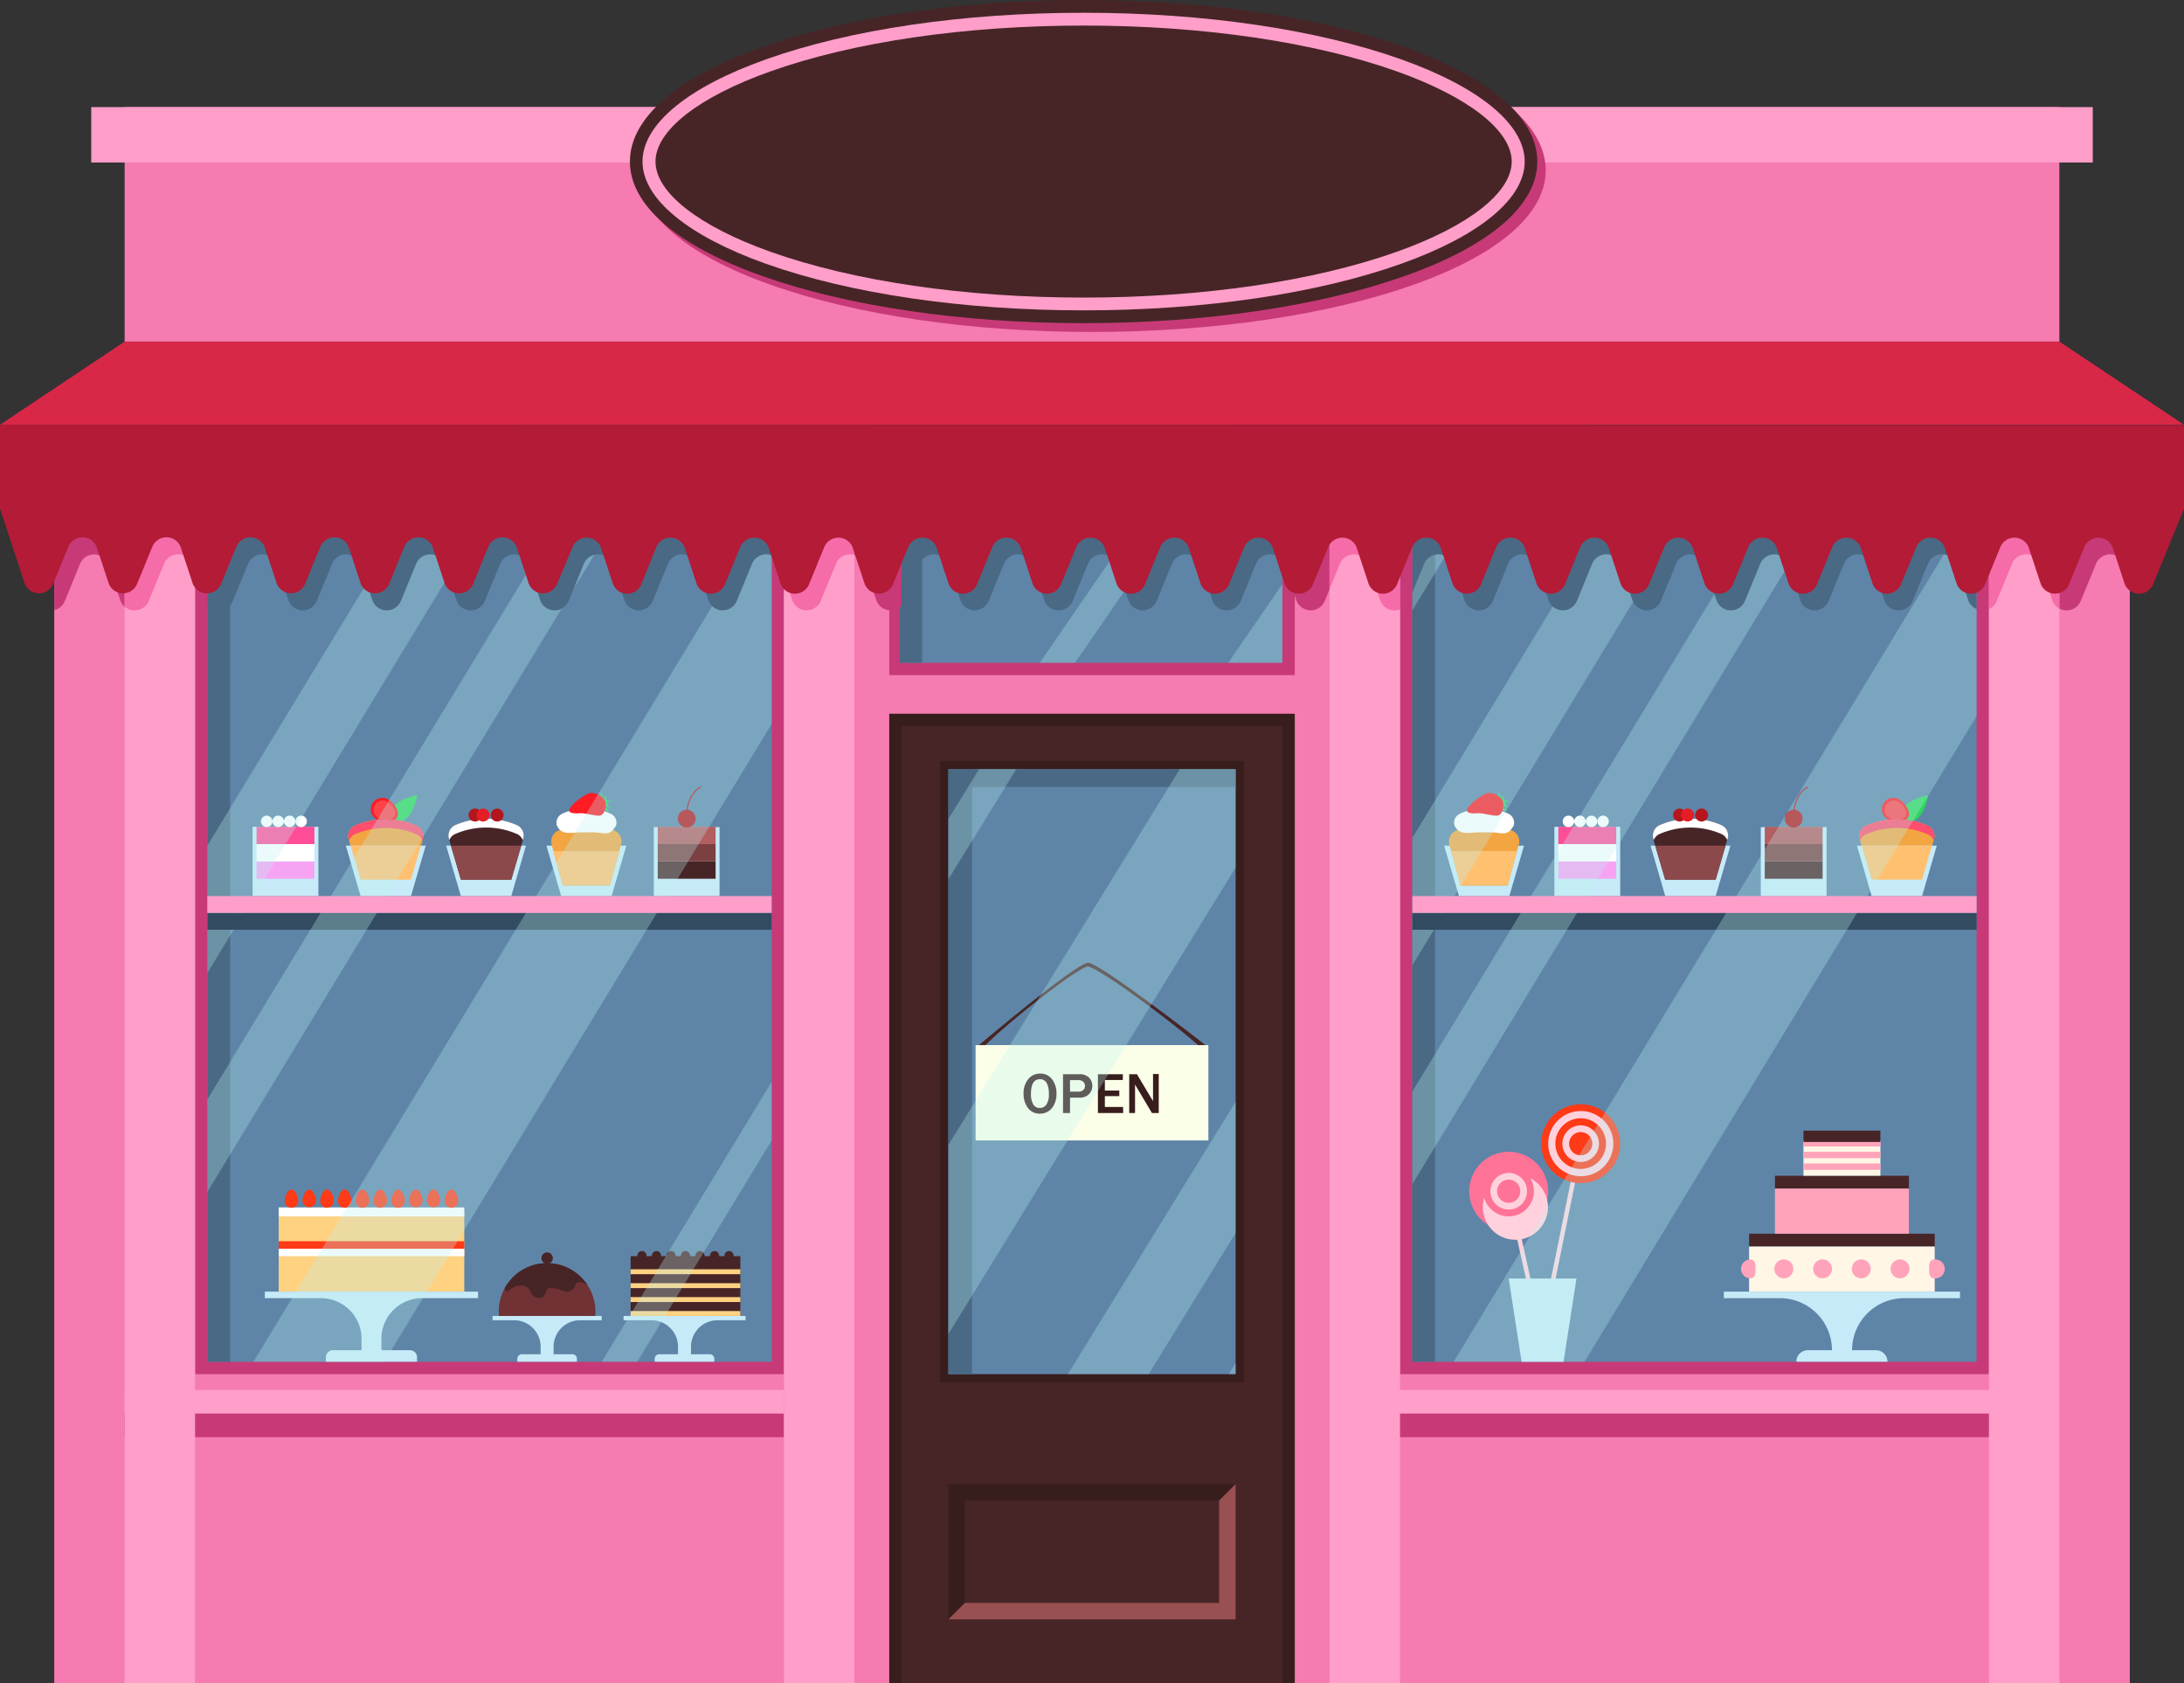 <svg id="Layer_1" data-name="Layer 1" xmlns="http://www.w3.org/2000/svg" viewBox="0 0 547.71 422.05"><rect x="0" y="0" width="547.71" height="422.05" fill="#333333" stroke="none"/><defs><style>.cls-1{fill:#f57bb1;}.cls-2{fill:#ff9ec9;}.cls-3{fill:#c73a77;}.cls-4{fill:#5e85a8;}.cls-5{fill:#c6eaf7;}.cls-6{fill:#472526;}.cls-7{fill:#8c494b;}.cls-8{fill:#fff;}.cls-9{fill:#b3171d;}.cls-10{fill:#e31e25;}.cls-11{fill:#f7a3f4;}.cls-12{fill:#ff4d97;}.cls-13{fill:#7a4042;}.cls-14{fill:#b35e61;}.cls-15{fill:#f2a541;}.cls-16{fill:#2dd65b;}.cls-17{fill:#ff1c25;}.cls-18{fill:#ff424a;}.cls-19{fill:#ff4d6e;}.cls-20{fill:#ffc170;}.cls-21{fill:#381d1d;}.cls-22{fill:#995052;}.cls-23{fill:#4a6985;}.cls-24{fill:#d92747;}.cls-25{fill:#bcf2f1;opacity:0.3;}.cls-26{fill:#ffd282;}.cls-27{fill:#ff3a17;}.cls-28{fill:#334b61;}.cls-29{fill:#703235;}.cls-30{fill:#fcffe8;}.cls-31{fill:#ffd1dd;}.cls-32{fill:#ff7397;}.cls-33{fill:#f56ca9;}.cls-34{fill:#b31b36;}.cls-35{fill:#fff6e6;}.cls-36{fill:#ffa3bb;}</style></defs><title>35</title><rect class="cls-1" x="13.6" y="106.76" width="520.52" height="315.29"/><rect class="cls-1" x="31.26" y="354.41" width="485.19" height="67.64"/><rect class="cls-2" x="31.26" y="348.5" width="165.35" height="5.91"/><rect class="cls-3" x="31.26" y="354.41" width="165.35" height="5.91"/><rect class="cls-2" x="342.27" y="348.5" width="165.35" height="5.91"/><rect class="cls-3" x="342.27" y="354.41" width="165.35" height="5.91"/><rect class="cls-3" x="351.1" y="128.46" width="147.69" height="216.06"/><rect class="cls-4" x="354.2" y="131.55" width="141.49" height="209.87"/><polygon class="cls-5" points="430.26 224.66 417.62 224.66 413.93 212.02 433.96 212.02 430.26 224.66"/><path class="cls-6" d="M686.67,367.39H674l-3-10.25a2.85,2.85,0,0,1,1.69-3.47,19.41,19.41,0,0,1,15.25,0,2.86,2.86,0,0,1,1.69,3.47Z" transform="translate(-256.41 -146.86)"/><polygon class="cls-7" points="417.62 220.54 430.26 220.54 432.75 212.02 415.14 212.02 417.62 220.54"/><path class="cls-8" d="M671.14,357.49a2.8,2.8,0,0,1,1.59-1.59,19.41,19.41,0,0,1,15.25,0,2.85,2.85,0,0,1,1.59,1.59l.1-.35a2.86,2.86,0,0,0-1.69-3.47,19.41,19.41,0,0,0-15.25,0,2.85,2.85,0,0,0-1.69,3.47Z" transform="translate(-256.41 -146.86)"/><path class="cls-9" d="M676,351.21a1.62,1.62,0,1,1,1.62,1.62A1.62,1.62,0,0,1,676,351.21Z" transform="translate(-256.41 -146.86)"/><path class="cls-10" d="M678,351.21a1.63,1.63,0,1,1,1.62,1.62A1.63,1.63,0,0,1,678,351.21Z" transform="translate(-256.41 -146.86)"/><path class="cls-9" d="M681.51,351.21a1.63,1.63,0,1,1,1.62,1.62A1.63,1.63,0,0,1,681.51,351.21Z" transform="translate(-256.41 -146.86)"/><rect class="cls-5" x="389.81" y="207.29" width="16.51" height="17.37"/><rect class="cls-11" x="390.81" y="215.98" width="14.51" height="4.34"/><rect class="cls-8" x="390.81" y="211.63" width="14.51" height="4.34"/><rect class="cls-12" x="390.81" y="207.29" width="14.51" height="4.34"/><path class="cls-8" d="M648.32,352.78a1.44,1.44,0,1,1,1.44,1.45A1.44,1.44,0,0,1,648.32,352.78Z" transform="translate(-256.41 -146.86)"/><circle class="cls-8" cx="396.23" cy="205.93" r="1.44"/><circle class="cls-8" cx="399.12" cy="205.93" r="1.44"/><path class="cls-8" d="M657,352.78a1.44,1.44,0,1,1,1.44,1.45A1.44,1.44,0,0,1,657,352.78Z" transform="translate(-256.41 -146.86)"/><rect class="cls-5" x="441.58" y="207.37" width="16.49" height="17.29"/><rect class="cls-6" x="442.57" y="215.98" width="14.51" height="4.34"/><rect class="cls-13" x="442.57" y="211.63" width="14.51" height="4.34"/><rect class="cls-14" x="442.57" y="207.29" width="14.51" height="4.34"/><path class="cls-9" d="M704,352.1a2.23,2.23,0,1,1,2.23,2.23A2.23,2.23,0,0,1,704,352.1Z" transform="translate(-256.41 -146.86)"/><path class="cls-9" d="M706.09,351.21c-.06-2,.87-5.76,3.61-7.18l.13.25c-2.62,1.37-3.51,5-3.46,6.92Z" transform="translate(-256.41 -146.86)"/><path class="cls-15" d="M738.43,367.54H725.79l-3-10.26a2.86,2.86,0,0,1,1.7-3.47,19.39,19.39,0,0,1,15.24,0,2.86,2.86,0,0,1,1.7,3.47Z" transform="translate(-256.41 -146.86)"/><path class="cls-16" d="M733,350.93c.41-2.16,3.23-3.95,7-4.73,0,0-.86,5.62-4,6.61S732.77,352.15,733,350.93Z" transform="translate(-256.41 -146.86)"/><path class="cls-17" d="M729.73,352.22a2.88,2.88,0,1,1,3.38-4.64c1.36,1,2.66,3.07,1.73,4.35S731.1,353.22,729.73,352.22Z" transform="translate(-256.41 -146.86)"/><path class="cls-18" d="M730.14,351.82a2.31,2.31,0,1,1,2.71-3.73c1.09.8,2.13,2.47,1.38,3.5S731.23,352.61,730.14,351.82Z" transform="translate(-256.41 -146.86)"/><path class="cls-19" d="M722.89,357.61a2.76,2.76,0,0,1,1.6-1.61,19.39,19.39,0,0,1,15.24,0,2.76,2.76,0,0,1,1.6,1.61l.1-.33a2.86,2.86,0,0,0-1.7-3.47,19.39,19.39,0,0,0-15.24,0,2.86,2.86,0,0,0-1.7,3.47Z" transform="translate(-256.41 -146.86)"/><polygon class="cls-5" points="482.02 224.66 469.38 224.66 465.69 212.02 485.71 212.02 482.02 224.66"/><polygon class="cls-20" points="469.38 220.54 482.02 220.54 484.51 212.02 466.89 212.02 469.38 220.54"/><polygon class="cls-5" points="378.51 224.66 365.87 224.66 362.17 212.02 382.2 212.02 378.51 224.66"/><path class="cls-15" d="M634.5,368.88H622.69l-2.79-10.25a2.92,2.92,0,0,1,1.58-3.48,17,17,0,0,1,14.23,0,2.92,2.92,0,0,1,1.58,3.48Z" transform="translate(-256.41 -146.86)"/><polygon class="cls-20" points="366.29 221.88 378.09 221.88 380.41 213.37 363.96 213.37 366.29 221.88"/><path class="cls-8" d="M630.33,355.54h-3c-2.3,0-4.64.76-5.85-1.19l-.29-.48a2.49,2.49,0,0,1,1.35-3,14.49,14.49,0,0,1,12.13,0,2.49,2.49,0,0,1,1.35,3l-.61.88C634.19,356.47,632.43,355.54,630.33,355.54Z" transform="translate(-256.41 -146.86)"/><path class="cls-16" d="M632.49,347.72a3.29,3.29,0,0,1,0-2.73s-.06,1.55.68,2c0,0,.17-.81.45-.87a2.88,2.88,0,0,0,0,1.4c.59.21,1.48.1,1.44.27s-.86,0-1.24.16c-.14.05.36,1.25.72,1.59-.26,0-1.27-.92-1.25-.81.12.64.43.92,1.16,1.59,0,0-1.56-.25-1.86-1.26S632.49,347.72,632.49,347.72Z" transform="translate(-256.41 -146.86)"/><path class="cls-17" d="M624.41,349.58c.66-1.24,3.84-3.7,5.16-3.9s3.69,1,3.84,2.48-.4,3-1.41,3.18-3.8-.66-4.76-.6S623.65,351,624.41,349.58Z" transform="translate(-256.41 -146.86)"/><rect class="cls-21" x="223.01" y="178.94" width="101.7" height="243.11"/><rect class="cls-6" x="410.26" y="401.15" width="240.01" height="95.5" transform="translate(722.76 -228.22) rotate(90)"/><rect class="cls-21" x="235.78" y="190.77" width="76.16" height="155.81"/><rect class="cls-4" x="237.84" y="192.84" width="72.03" height="151.68"/><rect class="cls-21" x="237.84" y="372.07" width="72.03" height="33.93"/><polygon class="cls-22" points="237.84 406 241.97 401.87 305.74 376.2 309.87 372.07 309.87 406 237.84 406"/><rect class="cls-6" x="517.43" y="504.01" width="25.67" height="63.78" transform="translate(809.75 -141.23) rotate(90)"/><rect class="cls-3" x="223.01" y="128.46" width="101.7" height="40.81"/><rect class="cls-4" x="226.1" y="131.55" width="95.5" height="34.62"/><rect class="cls-2" x="333.44" y="110.3" width="17.66" height="311.75"/><rect class="cls-2" x="498.79" y="110.3" width="17.66" height="311.75"/><rect class="cls-3" x="48.92" y="128.46" width="147.7" height="216.06"/><rect class="cls-4" x="52.01" y="131.55" width="141.51" height="209.87"/><polygon class="cls-5" points="128.22 224.66 115.58 224.66 111.89 212.02 131.91 212.02 128.22 224.66"/><path class="cls-6" d="M384.63,367.39H372l-3-10.25a2.86,2.86,0,0,1,1.7-3.47,19.39,19.39,0,0,1,15.24,0,2.86,2.86,0,0,1,1.7,3.47Z" transform="translate(-256.41 -146.86)"/><polygon class="cls-7" points="115.58 220.54 128.22 220.54 130.71 212.02 113.09 212.02 115.58 220.54"/><path class="cls-8" d="M369.1,357.49a2.8,2.8,0,0,1,1.59-1.59,19.39,19.39,0,0,1,15.24,0,2.8,2.8,0,0,1,1.59,1.59l.11-.35a2.86,2.86,0,0,0-1.7-3.47,19.39,19.39,0,0,0-15.24,0,2.86,2.86,0,0,0-1.7,3.47Z" transform="translate(-256.41 -146.86)"/><path class="cls-9" d="M373.91,351.21a1.63,1.63,0,1,1,1.63,1.62A1.63,1.63,0,0,1,373.91,351.21Z" transform="translate(-256.41 -146.86)"/><path class="cls-10" d="M375.94,351.21a1.62,1.62,0,1,1,1.62,1.62A1.62,1.62,0,0,1,375.94,351.21Z" transform="translate(-256.41 -146.86)"/><path class="cls-9" d="M379.47,351.21a1.62,1.62,0,1,1,1.62,1.62A1.62,1.62,0,0,1,379.47,351.21Z" transform="translate(-256.41 -146.86)"/><rect class="cls-5" x="63.34" y="207.29" width="16.51" height="17.37"/><rect class="cls-11" x="64.34" y="215.98" width="14.51" height="4.34"/><rect class="cls-8" x="64.34" y="211.63" width="14.51" height="4.34"/><rect class="cls-12" x="64.34" y="207.29" width="14.51" height="4.34"/><circle class="cls-8" cx="66.88" cy="205.93" r="1.44"/><circle class="cls-8" cx="69.76" cy="205.93" r="1.44"/><path class="cls-8" d="M327.61,352.78a1.44,1.44,0,1,1,1.44,1.45A1.45,1.45,0,0,1,327.61,352.78Z" transform="translate(-256.41 -146.86)"/><circle class="cls-8" cx="75.53" cy="205.93" r="1.44"/><rect class="cls-5" x="163.96" y="207.37" width="16.49" height="17.29"/><rect class="cls-6" x="164.95" y="215.98" width="14.51" height="4.34"/><rect class="cls-13" x="164.95" y="211.63" width="14.51" height="4.34"/><rect class="cls-14" x="164.95" y="207.29" width="14.51" height="4.34"/><circle class="cls-9" cx="172.21" cy="205.24" r="2.23"/><path class="cls-9" d="M428.48,351.21c-.06-2,.87-5.76,3.61-7.18l.13.25c-2.63,1.37-3.52,5-3.46,6.92Z" transform="translate(-256.41 -146.86)"/><path class="cls-15" d="M359.47,367.54H346.84l-3-10.26a2.85,2.85,0,0,1,1.69-3.47,19.41,19.41,0,0,1,15.25,0,2.85,2.85,0,0,1,1.69,3.47Z" transform="translate(-256.41 -146.86)"/><path class="cls-16" d="M354.05,350.93c.4-2.16,3.23-3.95,7-4.73,0,0-.86,5.62-4,6.61S353.82,352.15,354.05,350.93Z" transform="translate(-256.41 -146.86)"/><path class="cls-17" d="M350.78,352.22a2.88,2.88,0,1,1,3.38-4.64c1.36,1,2.65,3.07,1.72,4.35S352.14,353.22,350.78,352.22Z" transform="translate(-256.41 -146.86)"/><path class="cls-18" d="M351.18,351.82a2.31,2.31,0,1,1,2.71-3.73c1.1.8,2.14,2.47,1.39,3.5S352.28,352.61,351.18,351.82Z" transform="translate(-256.41 -146.86)"/><path class="cls-19" d="M343.93,357.61a2.82,2.82,0,0,1,1.6-1.61,19.41,19.41,0,0,1,15.25,0,2.82,2.82,0,0,1,1.6,1.61l.09-.33a2.85,2.85,0,0,0-1.69-3.47,19.41,19.41,0,0,0-15.25,0,2.85,2.85,0,0,0-1.69,3.47Z" transform="translate(-256.41 -146.86)"/><polygon class="cls-5" points="103.06 224.66 90.43 224.66 86.73 212.02 106.76 212.02 103.06 224.66"/><polygon class="cls-20" points="90.43 220.54 103.06 220.54 105.55 212.02 87.94 212.02 90.43 220.54"/><polygon class="cls-5" points="153.37 224.66 140.74 224.66 137.04 212.02 157.07 212.02 153.37 224.66"/><path class="cls-15" d="M409.36,368.88h-11.8l-2.8-10.25a2.94,2.94,0,0,1,1.59-3.48,17,17,0,0,1,14.23,0,2.92,2.92,0,0,1,1.58,3.48Z" transform="translate(-256.41 -146.86)"/><polygon class="cls-20" points="141.15 221.88 152.96 221.88 155.28 213.37 138.83 213.37 141.15 221.88"/><path class="cls-8" d="M405.2,355.54h-3c-2.29,0-4.64.76-5.84-1.19l-.29-.48a2.49,2.49,0,0,1,1.35-3,14.49,14.49,0,0,1,12.13,0,2.49,2.49,0,0,1,1.35,3l-.62.88C409.05,356.47,407.3,355.54,405.2,355.54Z" transform="translate(-256.41 -146.86)"/><path class="cls-16" d="M407.35,347.72a3.37,3.37,0,0,1,0-2.73s-.05,1.55.69,2c0,0,.16-.81.45-.87a2.88,2.88,0,0,0,0,1.4c.58.21,1.48.1,1.44.27s-.86,0-1.24.16c-.15.05.36,1.25.72,1.59-.26,0-1.27-.92-1.25-.81.12.64.42.92,1.16,1.59,0,0-1.56-.25-1.86-1.26S407.35,347.72,407.35,347.72Z" transform="translate(-256.41 -146.86)"/><path class="cls-17" d="M399.28,349.58c.66-1.24,3.84-3.7,5.16-3.9s3.69,1,3.84,2.48-.4,3-1.41,3.18-3.8-.66-4.76-.6S398.52,351,399.28,349.58Z" transform="translate(-256.41 -146.86)"/><polygon class="cls-23" points="243.78 197.31 309.87 197.31 309.87 192.84 237.84 192.84 237.84 344.51 243.78 344.51 243.78 197.31"/><polygon class="cls-23" points="231.28 135.34 322.07 135.34 322.07 131.56 225.64 131.56 225.64 166.16 231.28 166.16 231.28 135.34"/><polygon class="cls-23" points="57.72 135.89 193.52 135.89 193.52 131.56 52.02 131.56 52.02 341.42 57.72 341.42 57.72 135.89"/><polygon class="cls-23" points="359.89 135.89 495.69 135.89 495.69 131.56 354.19 131.56 354.19 341.42 359.89 341.42 359.89 135.89"/><rect class="cls-2" x="31.26" y="110.3" width="17.66" height="311.75"/><rect class="cls-2" x="196.61" y="110.3" width="17.66" height="311.75"/><polygon class="cls-24" points="547.71 106.49 0 106.49 31.26 85.64 516.45 85.64 547.71 106.49"/><polygon class="cls-25" points="120.28 131.55 52.01 243.95 52.01 212.01 100.89 131.55 120.28 131.55"/><rect class="cls-26" x="69.89" y="304.16" width="46.54" height="19.68"/><rect class="cls-8" x="69.89" y="313.07" width="46.54" height="1.87"/><rect class="cls-27" x="69.89" y="311.2" width="46.54" height="1.87"/><rect class="cls-8" x="69.89" y="302.72" width="46.54" height="2.25"/><path class="cls-5" d="M376.3,472.33V470.7H322.83v1.63h14.06a10.19,10.19,0,0,1,10.19,10.19v2.86h-7.17a1.78,1.78,0,0,0-1.78,1.78v1.11H361v-1.11a1.78,1.78,0,0,0-1.78-1.78h-7.16v-2.86a10.19,10.19,0,0,1,10.18-10.19Z" transform="translate(-256.41 -146.86)"/><path class="cls-27" d="M327.82,447.85c0-.93.76-2.77,1.69-2.77s1.68,1.84,1.68,2.77a1.69,1.69,0,1,1-3.37,0Z" transform="translate(-256.41 -146.86)"/><path class="cls-27" d="M332.27,447.85c0-.93.76-2.77,1.69-2.77s1.69,1.84,1.69,2.77a1.69,1.69,0,1,1-3.38,0Z" transform="translate(-256.41 -146.86)"/><path class="cls-27" d="M336.73,447.85c0-.93.75-2.77,1.68-2.77s1.69,1.84,1.69,2.77a1.69,1.69,0,1,1-3.37,0Z" transform="translate(-256.41 -146.86)"/><path class="cls-27" d="M341.18,447.85c0-.93.75-2.77,1.68-2.77s1.69,1.84,1.69,2.77a1.69,1.69,0,1,1-3.37,0Z" transform="translate(-256.41 -146.86)"/><path class="cls-27" d="M345.63,447.85c0-.93.75-2.77,1.68-2.77s1.69,1.84,1.69,2.77a1.69,1.69,0,1,1-3.37,0Z" transform="translate(-256.41 -146.86)"/><path class="cls-27" d="M350.08,447.85c0-.93.76-2.77,1.69-2.77s1.68,1.84,1.68,2.77a1.69,1.69,0,1,1-3.37,0Z" transform="translate(-256.41 -146.86)"/><path class="cls-27" d="M354.53,447.85c0-.93.76-2.77,1.69-2.77s1.68,1.84,1.68,2.77a1.69,1.69,0,1,1-3.37,0Z" transform="translate(-256.41 -146.86)"/><path class="cls-27" d="M359,447.85c0-.93.76-2.77,1.69-2.77s1.69,1.84,1.69,2.77a1.69,1.69,0,1,1-3.38,0Z" transform="translate(-256.41 -146.86)"/><path class="cls-27" d="M363.43,447.85c0-.93.76-2.77,1.69-2.77s1.69,1.84,1.69,2.77a1.69,1.69,0,0,1-3.38,0Z" transform="translate(-256.41 -146.86)"/><path class="cls-27" d="M367.94,447.85c0-.93.75-2.77,1.68-2.77s1.69,1.84,1.69,2.77a1.69,1.69,0,1,1-3.37,0Z" transform="translate(-256.41 -146.86)"/><rect class="cls-28" x="52.01" y="228.89" width="141.51" height="4.22"/><polygon class="cls-25" points="193.52 131.55 193.52 181.49 96.38 341.42 63.55 341.42 191.02 131.55 193.52 131.55"/><polygon class="cls-25" points="230.63 131.56 225.64 138.82 225.64 131.56 230.63 131.56"/><polygon class="cls-25" points="153.63 131.55 52.01 298.83 52.01 275.63 139.53 131.55 153.63 131.55"/><path class="cls-5" d="M407.31,477.86v-1.08H379.93v1.08h5.4a6.66,6.66,0,0,1,6.66,6.65v1.88H387.3a1.15,1.15,0,0,0-1.16,1.16v.72h14.95v-.72a1.15,1.15,0,0,0-1.16-1.16h-4.69v-1.88a6.66,6.66,0,0,1,6.66-6.65Z" transform="translate(-256.41 -146.86)"/><path class="cls-29" d="M405.73,475.69v1.1H381.5v-1.1A12,12,0,0,1,383,469.8a12.51,12.51,0,0,1,2-2.67A12.12,12.12,0,0,1,403.71,469,12,12,0,0,1,405.73,475.69Z" transform="translate(-256.41 -146.86)"/><path class="cls-6" d="M392.19,462.29a1.43,1.43,0,1,1,1.43,1.43A1.43,1.43,0,0,1,392.19,462.29Z" transform="translate(-256.41 -146.86)"/><path class="cls-6" d="M403.71,469a5.52,5.52,0,0,1-.82-.43c-.89-.53-2.23-.16-2.29.71a2.11,2.11,0,0,1-2.3,1.44,12.6,12.6,0,0,0-3.26-.93c-1.64-.09-1.43.39-2,1.66s-2.49.94-3.17,0-.61-2-2.36-2.26a4.23,4.23,0,0,0-3.51,1.31c-.48.43-.91-.08-1-.71a12.51,12.51,0,0,1,2-2.67A12.12,12.12,0,0,1,403.71,469Z" transform="translate(-256.41 -146.86)"/><path class="cls-5" d="M443.38,477.86v-1.08H412.79v1.08h7a6.66,6.66,0,0,1,6.66,6.65v1.88h-4.69a1.15,1.15,0,0,0-1.16,1.16v.72h14.95v-.72a1.15,1.15,0,0,0-1.16-1.16h-4.69v-1.88a6.66,6.66,0,0,1,6.66-6.65Z" transform="translate(-256.41 -146.86)"/><rect class="cls-6" x="158.15" y="314.94" width="27.52" height="14.99"/><rect class="cls-26" x="158.15" y="328.7" width="27.52" height="1.23"/><rect class="cls-26" x="158.15" y="325.21" width="27.52" height="1.23"/><rect class="cls-26" x="158.15" y="321.72" width="27.52" height="1.23"/><rect class="cls-26" x="158.15" y="318.23" width="27.52" height="1.23"/><path class="cls-6" d="M416.25,461.67a1.15,1.15,0,1,1,1.14,1.15A1.15,1.15,0,0,1,416.25,461.67Z" transform="translate(-256.41 -146.86)"/><path class="cls-6" d="M419.89,461.67a1.15,1.15,0,1,1,1.14,1.15A1.15,1.15,0,0,1,419.89,461.67Z" transform="translate(-256.41 -146.86)"/><path class="cls-6" d="M423.53,461.67a1.15,1.15,0,1,1,1.15,1.15A1.15,1.15,0,0,1,423.53,461.67Z" transform="translate(-256.41 -146.86)"/><path class="cls-6" d="M427.17,461.67a1.15,1.15,0,1,1,1.15,1.15A1.16,1.16,0,0,1,427.17,461.67Z" transform="translate(-256.41 -146.86)"/><path class="cls-6" d="M430.81,461.67a1.15,1.15,0,1,1,1.15,1.15A1.16,1.16,0,0,1,430.81,461.67Z" transform="translate(-256.41 -146.86)"/><path class="cls-6" d="M434.46,461.67a1.15,1.15,0,1,1,1.14,1.15A1.15,1.15,0,0,1,434.46,461.67Z" transform="translate(-256.41 -146.86)"/><path class="cls-6" d="M438.1,461.67a1.15,1.15,0,1,1,1.15,1.15A1.15,1.15,0,0,1,438.1,461.67Z" transform="translate(-256.41 -146.86)"/><polygon class="cls-25" points="193.52 271.24 193.52 285.93 159.81 341.42 150.9 341.42 193.52 271.24"/><polygon class="cls-25" points="245.53 192.84 254.85 192.84 237.84 220.45 237.84 205.33 245.53 192.84"/><polygon class="cls-25" points="293.42 131.56 269.6 166.17 260.76 166.17 284.59 131.56 293.42 131.56"/><path class="cls-6" d="M557.6,409.54c-7.6-6.9-26.14-20.35-28.36-20.35s-19.22,13.2-26.11,20.09l-1.45-.16c.83-.82,24.79-20.89,27.62-20.89S558.07,408.3,559,409.12Z" transform="translate(-256.41 -146.86)"/><rect class="cls-30" x="244.66" y="262.03" width="58.38" height="23.9"/><path class="cls-21" d="M517.18,426.07a3.55,3.55,0,0,1-3-1.46,5.87,5.87,0,0,1-1.08-3.6,5.46,5.46,0,0,1,1.15-3.55,3.66,3.66,0,0,1,3-1.43,3.56,3.56,0,0,1,3,1.43,5.64,5.64,0,0,1,1.1,3.58,5.56,5.56,0,0,1-1.14,3.64A3.77,3.77,0,0,1,517.18,426.07Zm0-1.42a2,2,0,0,0,1.6-.78,4.54,4.54,0,0,0,.66-2.85,5.37,5.37,0,0,0-.54-2.63,1.83,1.83,0,0,0-1.69-.95q-2.25,0-2.25,3.63a5,5,0,0,0,.57,2.67A1.83,1.83,0,0,0,517.2,424.65Z" transform="translate(-256.41 -146.86)"/><path class="cls-21" d="M524.75,425.92H523v-9.74h4a3.34,3.34,0,0,1,2.53.86,3,3,0,0,1-.07,4.19,3.21,3.21,0,0,1-2.26.83h-2.44Zm0-5.37h2.08a1.73,1.73,0,0,0,1.24-.4,1.37,1.37,0,0,0,.43-1.06,1.45,1.45,0,0,0-.4-1,1.88,1.88,0,0,0-1.43-.43h-1.92Z" transform="translate(-256.41 -146.86)"/><path class="cls-21" d="M538.08,425.92h-6.33v-9.74H538v1.45h-4.51v2.64h3.62v1.41h-3.62v2.72h4.57Z" transform="translate(-256.41 -146.86)"/><path class="cls-21" d="M547,425.92h-1.7l-3.7-6.23-.28-.46c-.06-.09-.14-.24-.26-.45v7.14H539.6v-9.74h1.94l3.41,5.73s.23.4.62,1v-6.78H547Z" transform="translate(-256.41 -146.86)"/><polygon class="cls-25" points="309.88 192.84 309.88 217.5 237.84 334.46 237.84 287.06 295.87 192.84 309.88 192.84"/><polygon class="cls-25" points="308.02 166.17 321.6 146.45 321.6 166.17 308.02 166.17"/><polygon class="cls-25" points="367.24 131.55 354.2 153.03 354.2 131.55 367.24 131.55"/><polygon class="cls-25" points="309.88 276.22 309.88 309.1 288.07 344.52 267.81 344.52 309.88 276.22"/><polygon class="cls-25" points="421.29 131.55 354.2 242.01 354.2 210.06 401.88 131.55 421.29 131.55"/><rect class="cls-31" x="637.59" y="445.15" width="1.12" height="31.24" transform="translate(-341.1 2.4) rotate(-12.52)"/><path class="cls-32" d="M624.9,446.22a9.89,9.89,0,1,1,10.57,9.17A9.88,9.88,0,0,1,624.9,446.22Z" transform="translate(-256.41 -146.86)"/><circle class="cls-31" cx="634.76" cy="445.52" r="8.17" transform="matrix(0.51, -0.86, 0.86, 0.51, -326.84, 621.34)"/><circle class="cls-32" cx="634.76" cy="445.52" r="6.34" transform="translate(-375.62 480.14) rotate(-48.6)"/><path class="cls-31" d="M630.19,445.85a4.59,4.59,0,1,1,4.9,4.25A4.58,4.58,0,0,1,630.19,445.85Z" transform="translate(-256.41 -146.86)"/><path class="cls-32" d="M631.86,445.73a2.91,2.91,0,1,1,3.11,2.69A2.92,2.92,0,0,1,631.86,445.73Z" transform="translate(-256.41 -146.86)"/><polygon class="cls-31" points="388.28 329.65 396.96 286.86 395.86 286.64 387.17 329.43 388.28 329.65"/><path class="cls-27" d="M662.7,434.09a9.89,9.89,0,1,0-10.37,9.39A9.89,9.89,0,0,0,662.7,434.09Z" transform="translate(-256.41 -146.86)"/><path class="cls-31" d="M661,434a8.17,8.17,0,1,0-8.56,7.75A8.17,8.17,0,0,0,661,434Z" transform="translate(-256.41 -146.86)"/><path class="cls-27" d="M659.16,433.92a6.35,6.35,0,1,0-6.65,6A6.35,6.35,0,0,0,659.16,433.92Z" transform="translate(-256.41 -146.86)"/><path class="cls-31" d="M657.4,433.83a4.59,4.59,0,1,0-4.81,4.35A4.58,4.58,0,0,0,657.4,433.83Z" transform="translate(-256.41 -146.86)"/><path class="cls-27" d="M655.73,433.75a2.91,2.91,0,1,0-3.05,2.76A2.92,2.92,0,0,0,655.73,433.75Z" transform="translate(-256.41 -146.86)"/><polygon class="cls-5" points="392.11 341.42 381.59 341.42 378.35 320.55 395.35 320.55 392.11 341.42"/><rect class="cls-28" x="354.19" y="228.89" width="141.51" height="4.22"/><polygon class="cls-25" points="495.69 131.55 495.69 179.54 397.36 341.42 364.54 341.42 492.01 131.55 495.69 131.55"/><polygon class="cls-25" points="308.14 344.52 309.88 341.7 309.88 344.52 308.14 344.52"/><polygon class="cls-25" points="454.62 131.55 354.2 296.87 354.2 273.66 440.52 131.55 454.62 131.55"/><path class="cls-3" d="M790.52,253.61v38.76l-1.3-3.95a3.83,3.83,0,0,0-7.15-.24l-3.85,9.37a3.84,3.84,0,0,1-5.36,1.88V257.16H755.2v42.4a4,4,0,0,1-3.1,0V278.41H610.61v16.92l-.91,2.22a3.63,3.63,0,0,1-2.19,2.09V257.16H589.85V294.6l-1.21,2.95a3.83,3.83,0,0,1-7.15-.25l-2.93-8.88a3.55,3.55,0,0,0-.55-1.06v-8.95h-95.5v20.34a3.84,3.84,0,0,1-6.35-1.45l-2.93-8.88a3.62,3.62,0,0,0-2.55-2.42V257.16H453V291l-.85-2.58a3.69,3.69,0,0,0-2.24-2.33v-7.68H308.42v20.25a3.79,3.79,0,0,1-.78-1.36l-2.31-7V257.16H287.67V299a3.79,3.79,0,0,1-1.1-1.67l-2.93-8.88a3.83,3.83,0,0,0-7.15-.24l-3.84,9.37a3.69,3.69,0,0,1-2.64,2.23V253.61Z" transform="translate(-256.41 -146.86)"/><path class="cls-33" d="M287.67,257.16h17.66V290.3l-.62-1.88a3.83,3.83,0,0,0-7.15-.24l-3.84,9.37a3.86,3.86,0,0,1-6.05,1.42Z" transform="translate(-256.41 -146.86)"/><path class="cls-33" d="M453,257.16h17.66V286a3.78,3.78,0,0,0-4.59,2.18l-3.84,9.37a3.84,3.84,0,0,1-7.16-.25L453,291Z" transform="translate(-256.41 -146.86)"/><path class="cls-33" d="M589.85,257.16h17.66v42.48a3.8,3.8,0,0,1-5-2.34l-2.93-8.88a3.83,3.83,0,0,0-7.14-.24l-2.63,6.42Z" transform="translate(-256.41 -146.86)"/><path class="cls-33" d="M772.86,257.16v42.27a3.67,3.67,0,0,1-1.78-2.13l-2.93-8.88a3.83,3.83,0,0,0-7.15-.24l-3.84,9.37a3.65,3.65,0,0,1-2,2v-42.4Z" transform="translate(-256.41 -146.86)"/><path class="cls-23" d="M308.42,278.41H449.93v7.68a3.84,3.84,0,0,0-4.92,2.09l-3.84,9.37a3.83,3.83,0,0,1-7.14-.25l-2.93-8.88a3.83,3.83,0,0,0-7.15-.24l-3.84,9.37a3.83,3.83,0,0,1-7.14-.25L410,288.42a3.83,3.83,0,0,0-7.15-.24l-3.84,9.37a3.83,3.83,0,0,1-7.15-.25L389,288.42a3.83,3.83,0,0,0-7.14-.24L378,297.55a3.83,3.83,0,0,1-7.15-.25l-2.93-8.88a3.83,3.83,0,0,0-7.14-.24l-3.84,9.37a3.84,3.84,0,0,1-7.16-.25l-2.92-8.88a3.84,3.84,0,0,0-7.16-.24l-3.84,9.37a3.83,3.83,0,0,1-7.14-.25l-2.93-8.88a3.83,3.83,0,0,0-7.15-.24l-3.84,9.37a3.85,3.85,0,0,1-6.36,1.11Z" transform="translate(-256.41 -146.86)"/><path class="cls-23" d="M482.51,278.41H578v8.95a3.84,3.84,0,0,0-6.59.82l-3.84,9.37a3.84,3.84,0,0,1-7.16-.25l-2.93-8.88a3.83,3.83,0,0,0-7.15-.24l-3.84,9.37a3.83,3.83,0,0,1-7.14-.25l-2.93-8.88a3.83,3.83,0,0,0-7.15-.24l-3.84,9.37a3.83,3.83,0,0,1-7.15-.25l-2.92-8.88a3.84,3.84,0,0,0-7.16-.24l-3.84,9.37a3.83,3.83,0,0,1-7.14-.25l-2.94-8.88a3.83,3.83,0,0,0-7.14-.24l-3.84,9.37a3.46,3.46,0,0,1-.8,1.2Z" transform="translate(-256.41 -146.86)"/><path class="cls-23" d="M752.1,278.41v21.16A3.65,3.65,0,0,1,750,297.3l-2.93-8.88a3.83,3.83,0,0,0-7.15-.24l-3.84,9.37a3.83,3.83,0,0,1-7.15-.25L726,288.42a3.83,3.83,0,0,0-7.15-.24L715,297.55a3.83,3.83,0,0,1-7.15-.25L705,288.42a3.83,3.83,0,0,0-7.14-.24L694,297.55a3.83,3.83,0,0,1-7.15-.25l-2.93-8.88a3.83,3.83,0,0,0-7.15-.24l-3.85,9.37a3.83,3.83,0,0,1-7.14-.25l-2.93-8.88a3.83,3.83,0,0,0-7.15-.24l-3.84,9.37a3.83,3.83,0,0,1-7.14-.25l-2.93-8.88a3.83,3.83,0,0,0-7.15-.24l-3.84,9.37a3.83,3.83,0,0,1-7.15-.25l-2.93-8.88a3.83,3.83,0,0,0-7.15-.24l-2.93,7.15V278.41Z" transform="translate(-256.41 -146.86)"/><path class="cls-34" d="M256.41,253.35v21l6.16,18.69a3.83,3.83,0,0,0,7.15.24l3.84-9.37a3.83,3.83,0,0,1,7.15.24l2.93,8.89a3.83,3.83,0,0,0,7.14.24l3.84-9.37a3.83,3.83,0,0,1,7.15.24l2.93,8.89a3.83,3.83,0,0,0,7.15.24l3.84-9.37a3.83,3.83,0,0,1,7.15.24l2.93,8.89a3.83,3.83,0,0,0,7.14.24l3.84-9.37a3.83,3.83,0,0,1,7.15.24l2.93,8.89a3.83,3.83,0,0,0,7.15.24l3.84-9.37a3.83,3.83,0,0,1,7.15.24l2.93,8.89a3.83,3.83,0,0,0,7.15.24l3.84-9.37a3.83,3.83,0,0,1,7.14.24l2.93,8.89a3.83,3.83,0,0,0,7.15.24L400,284a3.83,3.83,0,0,1,7.15.24l2.93,8.89a3.83,3.83,0,0,0,7.15.24L421,284a3.83,3.83,0,0,1,7.15.24l2.92,8.89a3.83,3.83,0,0,0,7.15.24l3.84-9.37a3.83,3.83,0,0,1,7.15.24l2.93,8.89a3.83,3.83,0,0,0,7.15.24l3.84-9.37a3.83,3.83,0,0,1,7.15.24l2.93,8.89a3.83,3.83,0,0,0,7.14.24l3.84-9.37a3.83,3.83,0,0,1,7.15.24l2.93,8.89a3.83,3.83,0,0,0,7.15.24l3.84-9.37a3.83,3.83,0,0,1,7.15.24l2.93,8.89a3.83,3.83,0,0,0,7.15.24l3.84-9.37a3.83,3.83,0,0,1,7.14.24l2.93,8.89a3.83,3.83,0,0,0,7.15.24l3.84-9.37a3.83,3.83,0,0,1,7.15.24l2.93,8.89a3.83,3.83,0,0,0,7.15.24l3.84-9.37a3.83,3.83,0,0,1,7.15.24l2.92,8.89a3.83,3.83,0,0,0,7.15.24l3.84-9.37a3.83,3.83,0,0,1,7.15.24l2.93,8.89a3.83,3.83,0,0,0,7.15.24l3.84-9.37a3.83,3.83,0,0,1,7.15.24l2.93,8.89a3.83,3.83,0,0,0,7.14.24l3.84-9.37a3.83,3.83,0,0,1,7.15.24l2.93,8.89a3.83,3.83,0,0,0,7.15.24l3.84-9.37a3.83,3.83,0,0,1,7.15.24l2.93,8.89a3.83,3.83,0,0,0,7.15.24l3.84-9.37a3.83,3.83,0,0,1,7.14.24l2.93,8.89a3.83,3.83,0,0,0,7.15.24l3.84-9.37a3.83,3.83,0,0,1,7.15.24l2.93,8.89a3.83,3.83,0,0,0,7.15.24l3.84-9.37a3.83,3.83,0,0,1,7.14.24l2.93,8.89a3.83,3.83,0,0,0,7.15.24L737,284a3.83,3.83,0,0,1,7.15.24l2.93,8.89a3.83,3.83,0,0,0,7.15.24l3.84-9.37a3.83,3.83,0,0,1,7.15.24l2.93,8.89a3.83,3.83,0,0,0,7.14.24l3.84-9.37a3.83,3.83,0,0,1,7.15.24l2.93,8.89a3.83,3.83,0,0,0,7.15.24l7.76-18.93v-21Z" transform="translate(-256.41 -146.86)"/><rect class="cls-6" x="438.65" y="309.31" width="46.54" height="3.22"/><rect class="cls-35" x="438.65" y="312.53" width="46.54" height="11.31"/><rect class="cls-6" x="445.13" y="294.78" width="33.59" height="3.22"/><rect class="cls-36" x="445.13" y="298" width="33.59" height="11.31"/><rect class="cls-35" x="452.28" y="285.97" width="19.29" height="8.81"/><rect class="cls-36" x="452.28" y="291.7" width="19.29" height="1.6"/><rect class="cls-36" x="452.28" y="288.77" width="19.29" height="1.6"/><rect class="cls-36" x="452.28" y="285.85" width="19.29" height="1.6"/><rect class="cls-6" x="452.28" y="283.47" width="19.29" height="2.84"/><path class="cls-36" d="M701.4,465a2.37,2.37,0,1,1,2.36,2.36A2.37,2.37,0,0,1,701.4,465Z" transform="translate(-256.41 -146.86)"/><path class="cls-36" d="M711.11,465a2.37,2.37,0,1,1,2.37,2.36A2.37,2.37,0,0,1,711.11,465Z" transform="translate(-256.41 -146.86)"/><path class="cls-36" d="M720.82,465a2.37,2.37,0,1,1,2.37,2.36A2.37,2.37,0,0,1,720.82,465Z" transform="translate(-256.41 -146.86)"/><path class="cls-36" d="M730.54,465a2.37,2.37,0,1,1,2.36,2.36A2.36,2.36,0,0,1,730.54,465Z" transform="translate(-256.41 -146.86)"/><path class="cls-36" d="M740.19,465c0-1.31.11-2.37,1.41-2.37a2.37,2.37,0,1,1,0,4.73C740.3,467.4,740.19,466.35,740.19,465Z" transform="translate(-256.41 -146.86)"/><path class="cls-36" d="M696.67,465c0-1.31-.11-2.37-1.42-2.37a2.37,2.37,0,0,0,0,4.73C696.56,467.4,696.67,466.35,696.67,465Z" transform="translate(-256.41 -146.86)"/><path class="cls-5" d="M747.94,472.33V470.7H688.72v1.63h14.07a13.05,13.05,0,0,1,13.05,13.05h-6.05a2.89,2.89,0,0,0-2.89,2.89h22.86a2.89,2.89,0,0,0-2.89-2.89h-6a13.06,13.06,0,0,1,13-13.05Z" transform="translate(-256.41 -146.86)"/><rect class="cls-2" x="354.19" y="224.66" width="141.51" height="4.22"/><rect class="cls-2" x="52.01" y="224.66" width="141.51" height="4.22"/><rect class="cls-1" x="31.26" y="26.85" width="485.19" height="58.79"/><rect class="cls-2" x="22.88" y="26.85" width="501.95" height="13.89"/><path class="cls-3" d="M530.27,230.08c-30.52,0-59.18-4.21-80.7-11.86-21.33-7.57-33.08-17.75-33.08-28.66s11.75-21.08,33.08-28.66c21.52-7.64,50.18-11.85,80.7-11.85s59.17,4.21,80.69,11.85c21.34,7.58,33.09,17.76,33.09,28.66S632.3,210.65,611,218.22C589.44,225.87,560.79,230.08,530.27,230.08Z" transform="translate(-256.41 -146.86)"/><path class="cls-6" d="M528.16,227.88c-30.52,0-59.18-4.21-80.7-11.85-21.33-7.58-33.08-17.76-33.08-28.66s11.75-21.08,33.08-28.66c21.52-7.64,50.18-11.85,80.7-11.85s59.18,4.21,80.7,11.85c21.33,7.58,33.08,17.76,33.08,28.66S630.19,208.45,608.86,216C587.34,223.67,558.68,227.88,528.16,227.88Z" transform="translate(-256.41 -146.86)"/><path class="cls-2" d="M528.16,224.67c-30.16,0-58.44-4.14-79.62-11.66-19.67-7-31-16.33-31-25.64s11.28-18.65,31-25.64c21.18-7.52,49.46-11.67,79.62-11.67s58.44,4.15,79.62,11.67c19.67,7,31,16.33,31,25.64S627.45,206,607.78,213C586.6,220.53,558.32,224.67,528.16,224.67Z" transform="translate(-256.41 -146.86)"/><path class="cls-6" d="M528.16,221.47c-29.81,0-57.7-4.08-78.55-11.49-18-6.41-28.81-14.86-28.81-22.61s10.77-16.21,28.81-22.61c20.85-7.41,48.74-11.49,78.55-11.49s57.7,4.08,78.55,11.49c18,6.4,28.81,14.86,28.81,22.61s-10.77,16.2-28.81,22.61C585.86,217.39,558,221.47,528.16,221.47Z" transform="translate(-256.41 -146.86)"/></svg>